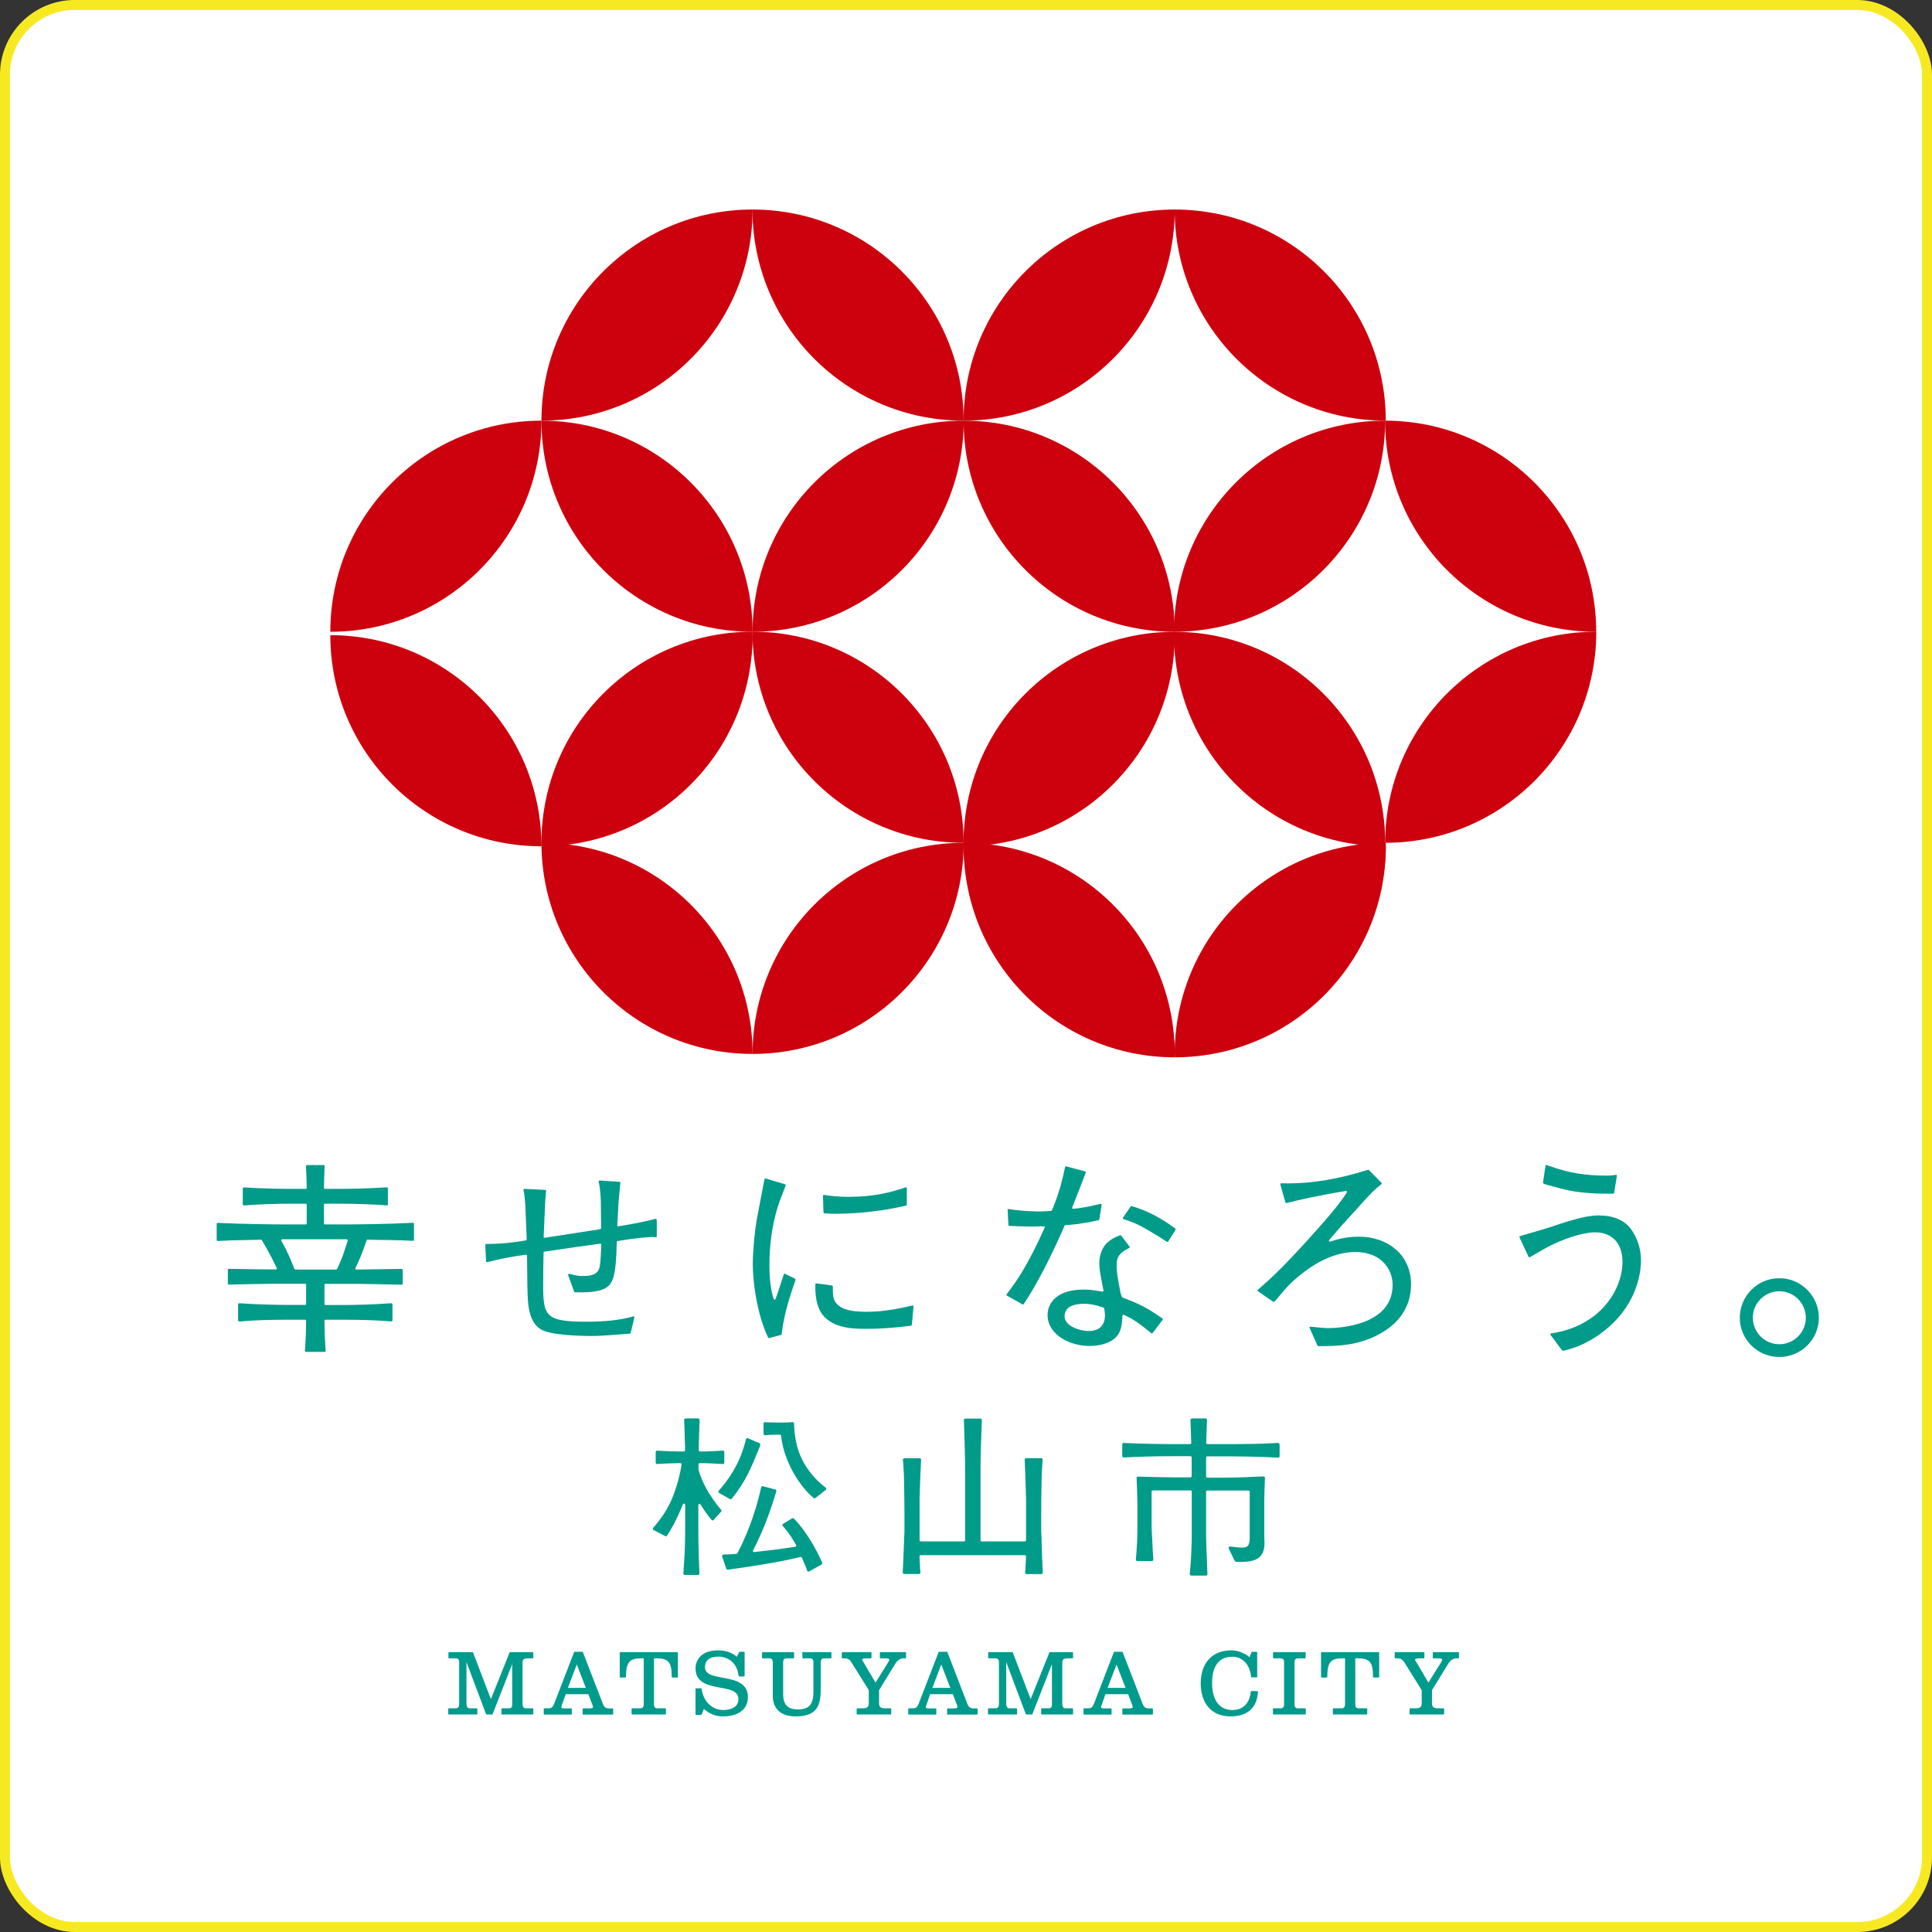 <?xml version="1.0" encoding="UTF-8"?>
<svg id="_レイヤー_6" data-name="レイヤー 6" xmlns="http://www.w3.org/2000/svg" viewBox="0 0 194 194">
  <rect x="0" y="0" width="194" height="194" fill="#333333" stroke="none"/>
  <defs>
    <style>
      .cls-1 {
        fill: #009b8c;
        stroke: #009b8c;
        stroke-linecap: round;
        stroke-linejoin: round;
        stroke-width: .14px;
      }

      .cls-2 {
        fill: #fff;
        stroke: #f7e921;
        stroke-miterlimit: 10;
      }

      .cls-3 {
        fill: #cd000e;
      }

      .cls-4 {
        fill: #009b89;
      }
    </style>
  </defs>
  <rect class="cls-2" x=".5" y=".5" width="193" height="193" rx="7" ry="7"/>
  <g>
    <g>
      <path class="cls-4" d="M128.43,144.93s-.07-.04-.1-.04c-1.63.1-3.24.12-5.16.12h-1.94s-.06-.01-.08-.04c-.02-.02-.03-.05-.03-.09.02-.6.04-1.31.08-2.31,0-.04-.01-.08-.04-.1-.03-.03-.06-.04-.1-.04h-1.38s-.07.02-.1.04c-.03.03-.04.06-.04.1.04,1,.06,1.71.08,2.31,0,.03-.01.06-.03.09-.02.02-.05.04-.08.04h-1.59c-1.11,0-3.43-.03-5.09-.12-.04,0-.08.01-.1.04s-.04.06-.04.1v1.18s.02.08.04.1c.03.03.06.04.1.04,1.53-.08,3.19-.13,5.09-.13h1.62c.06,0,.12.05.12.12,0,.25,0,.51,0,.81v1.08c0,.06-.05.12-.12.12h-1.41c-.84,0-2.8-.04-3.86-.08-.04,0-.08.01-.1.04-.03.03-.04.07-.04.1.03.69.08,2.09.08,2.44v3.06c0,.39-.06,1.66-.15,2.68,0,.04,0,.08.04.11.03.03.06.05.1.05h1.47s.08-.02.1-.04c.03-.03.04-.07.04-.11-.04-.54-.07-1.08-.08-1.35,0-.08,0-.16-.01-.24v-.03c-.03-.6-.08-1.34-.08-1.82v-3.38c0-.06.05-.12.12-.12h3.79c.07,0,.12.05.12.12v4.49c0,.28-.02.84-.04,1.34,0,.2-.01.39-.02.56-.02.45-.05.92-.14,1.88,0,.04,0,.08.04.11.03.03.06.05.1.05h1.49s.07-.02.1-.04.04-.06.04-.1c-.01-.28-.02-.57-.03-.87v-.03c-.05-1.28-.1-2.6-.1-2.99v-4.39c0-.06.05-.12.12-.12h4.14c.07,0,.12.05.12.12v4.57c0,.89-.23,1.04-.79,1.04-.26,0-.86-.07-1.18-.11-.05,0-.1.02-.13.06-.03.04-.03.1-.01.14l.6,1.24s.06.07.1.08c.15.03.25.03.47.03,1.02,0,1.63-.17,1.99-.55.32-.33.46-.84.43-1.56l-.02-.5h0v-3.49c0-.43.04-1.66.07-2.34,0-.04-.01-.08-.04-.11-.03-.03-.07-.04-.11-.04-1.13.06-2.9.13-4.11.13h-1.53c-.07,0-.12-.05-.12-.12v-1.51c0-.13,0-.26,0-.39,0-.06.05-.12.12-.12h1.96c.48,0,2.98,0,5.16.13.04,0,.08-.01.1-.04s.04-.06.04-.1v-1.18s-.02-.08-.04-.1Z"/>
      <g>
        <path class="cls-4" d="M82.9,149.37c-1.55-1.16-2.26-2.61-2.34-2.78,0,0,0,0,0,0-.5-.97-.78-2.17-.83-3.66,0-.04-.02-.07-.05-.1-.03-.03-.07-.04-.1-.03-.48.04-.61.04-.89.04h-.64c-.33,0-.78,0-1.24-.03-.04,0-.08.01-.1.04-.03.03-.04.06-.04.1v1.03s.02.08.05.1c.03.03.07.04.11.04.58-.06,1.06-.06,1.48-.06.06,0,.11.05.12.11.17,1.6.82,2.99,1.33,3.87.56.96,1.29,1.85,1.94,2.38.03.02.06.03.09.03s.06,0,.09-.03l1.04-.81s.05-.07.05-.11c0-.04-.02-.09-.06-.11Z"/>
        <path class="cls-4" d="M71.2,149.97l-.07-.13c-.47-.81-.75-1.44-.99-2.26,0-.01,0-.02,0-.03v-.21c0-.1,0-.2,0-.3,0-.06.05-.12.12-.12h.1c.69,0,1.62.05,2.23.09.04,0,.08-.01.1-.04.03-.03.04-.06.04-.1v-1.07s-.02-.08-.04-.1c-.03-.03-.07-.04-.11-.04-.51.04-1.38.09-2.19.09h-.12s-.06-.01-.08-.04c-.02-.02-.03-.05-.03-.08.01-.74.04-1.63.09-3.06,0-.04-.01-.08-.04-.1-.03-.03-.06-.04-.1-.04h-1.27s-.07.02-.1.04c-.03.03-.04.06-.04.1.04,1.23.07,2.04.09,2.72,0,.11,0,.22,0,.34,0,.03-.01.06-.03.08-.02.02-.05.04-.08.04h-.49c-.38,0-1.42-.03-2.2-.09-.04,0-.08.01-.11.04-.03.03-.04.06-.04.1v1.07s.02.08.04.1c.03.03.07.04.1.04.62-.05,1.65-.09,2.31-.09h.03s.07.01.09.04c.02.03.03.06.03.09-.14.96-.4,1.95-.79,3.01-.58,1.56-1.41,2.61-2.06,3.36-.03.03-.04.08-.03.12,0,.04.03.08.07.1l1.17.61c.06.03.14.01.18-.05.84-1.26,1.4-2.68,1.59-3.14.02-.05.08-.08.13-.07.06.01.1.06.1.12v1.94c0,1.84-.01,2.42-.18,4.96,0,.04.01.08.04.1.03.03.06.04.1.04h1.33s.07-.02.1-.04c.03-.03.04-.06.04-.1-.1-2.7-.11-3.6-.11-4.95v-1.94c0-.05.03-.1.09-.11.05-.01.11,0,.13.05.4.63.58.91,1.11,1.56.03.03.06.05.1.05.04,0,.08-.02.11-.05l.75-.83c.05-.05.05-.14,0-.19-.24-.27-.63-.73-1.2-1.65Z"/>
        <path class="cls-4" d="M72.15,149.82s.03.08.07.1l1.07.61s.04.02.07.02c.04,0,.08-.02.11-.05,1.38-1.7,1.9-2.96,2.83-5.25l.02-.06s0,0,0,0c0,0,0,0,0-.02h0s0-.02,0-.02c0,0,0,0,0,0l.02-.05c.03-.07,0-.15-.08-.18l-1.16-.5s-.08-.02-.12,0c-.04.02-.06.05-.07.09-.29,1.19-.71,2.24-1.3,3.23-.48.81-.98,1.42-1.45,1.97-.03.03-.04.07-.03.12Z"/>
        <path class="cls-4" d="M79.71,152.48s-.12-.05-.17-.02l-.91.56s-.06.06-.07.1c0,.04,0,.08.04.11.68.74,1.19,1.64,1.34,1.92.02.03.02.07,0,.11-.02.03-.05.06-.09.06-1.76.26-2.46.35-4.12.53-.04,0-.09-.01-.11-.05-.02-.04-.03-.08,0-.12,1.23-2.38,1.83-4.3,2.31-5.85l.02-.05s0-.02,0-.03c.01-.04,0-.08,0-.11-.02-.03-.05-.06-.09-.07l-1.26-.33s-.08,0-.11.02c-.03.02-.05.05-.06.09-.35,1.61-1.05,4.07-2.38,6.62-.02.04-.05.06-.1.06-.74.05-1.04.07-1.31.07-.04,0-.09.02-.11.06-.03.04-.03.08-.02.13l.42,1.24c.02.06.09.1.15.09l.34-.05s0,0,0,0h0c2.12-.29,4.82-.7,6.96-1.23,0,0,.02,0,.03,0,.05,0,.09.03.11.07.34.78.45,1.06.54,1.32.01.04.04.07.08.08.02,0,.03,0,.05,0,.02,0,.05,0,.07-.02l1.24-.7c.06-.04.09-.11.06-.18-.58-1.33-1.63-3.2-2.85-4.43Z"/>
      </g>
      <path class="cls-4" d="M104.59,154.57h0s0-.2-.02-.4c0-.2-.02-.41-.02-.47v-1.67c0-1.65.05-3.82.05-3.84,0,0,0,0,0,0,.01-.12.03-.46.04-.75h0c.01-.2.02-.39.03-.48,0-.1.02-.22.03-.35v-.03s0-.08-.03-.11c-.03-.03-.06-.05-.1-.05h-1.54s-.07.02-.1.04c-.03.03-.04.07-.04.1.05.94.09,2.28.12,3.17v.12s0,.01,0,.02c0,0,0,.01,0,.02.01.34.02.59.02.74v4.03c0,.06-.05.12-.12.12h-4.34s-.06-.01-.08-.03c-.02-.02-.03-.05-.03-.08v-6.84c0-1.42.02-2.38.13-5.24,0-.04-.01-.08-.04-.1-.03-.03-.06-.04-.1-.04h-1.52s-.07.02-.1.04c-.03.03-.04.06-.04.1.1,2.86.12,3.82.12,5.24v6.84s0,.06-.03.08c-.02.02-.05.03-.08.03h-4.34c-.07,0-.12-.05-.12-.12v-4.03c0-.15,0-.4.02-.74,0,0,0-.01,0-.02,0,0,0-.01,0-.02v-.11c.03-.89.08-2.23.13-3.17,0-.04-.01-.08-.04-.1s-.06-.04-.1-.04h-1.54s-.08.02-.1.05c-.03.03-.04.07-.04.11v.03c.01.13.02.26.03.36,0,.09.02.28.03.48.02.29.03.63.04.75,0,0,0,0,0,0,0,.09.05,2.21.05,3.84v1.67c0,.06,0,.26-.02.47,0,.21-.02.36-.02.4v.15c-.04.89-.08,2.23-.13,3.17,0,.04.01.08.04.1s.06.04.1.04h1.5s.08-.02.1-.05c.03-.03.04-.07.03-.11,0-.02,0-.05,0-.07h0c0-.06-.01-.11-.02-.17,0-.1-.02-.39-.04-.7h0c-.01-.28-.03-.56-.03-.66,0-.03,0-.07.03-.09.02-.02.05-.04.09-.04h10.46s.06.01.09.04c.02.02.03.06.03.09,0,.1-.02.39-.03.66-.01.31-.03.6-.04.7,0,.06-.01.12-.02.17h0s0,.05,0,.08c0,.04,0,.08.03.11s.06.05.1.05h1.5s.07-.02.1-.04c.03-.03.04-.07.04-.1-.05-.94-.09-2.28-.12-3.17v-.15Z"/>
    </g>
    <g>
      <path class="cls-1" d="M49.41,172.09h-.54l-2.08-5.52h-.02v4.45c0,.42.12.59.44.59h.65v.48h-2.78v-.48h.66c.32,0,.44-.17.44-.59v-4.04c0-.37-.11-.53-.44-.53h-.64v-.48h2.34l1.85,4.84,1.94-4.84h2.25v.48h-.33c-.54,0-.75.07-.75.54v4.03c0,.42.12.59.44.59h.64v.48h-3.06v-.48h.64c.32,0,.44-.15.44-.44v-4.39h-.02l-2.08,5.32Z"/>
      <path class="cls-1" d="M54.67,172.09v-.48h.38c.42,0,.54-.2.68-.55l1.98-5.13h.76l2.02,5.23c.12.31.33.46.66.46h.35v.48h-2.93v-.48h.56c.37,0,.48-.06.48-.21s-.15-.47-.2-.61l-.28-.75h-2.38l-.29.84c-.08.25-.16.4-.16.52,0,.18.09.21.54.21h.51v.48h-2.68ZM57.92,166.93l-1,2.63h2.01l-1.02-2.63Z"/>
      <path class="cls-1" d="M62.3,168.38v-2.41h5.7v2.41h-.48c0-1.35-.23-1.93-1.58-1.93h-.34v4.69c0,.3.13.47.42.47h.78v.48h-3.31v-.48h.8c.29,0,.42-.18.42-.47v-4.69h-.41c-1.28,0-1.51.66-1.51,1.93h-.48Z"/>
      <path class="cls-1" d="M74.71,168.27h-.48c-.12-1.33-1.1-1.99-2.08-1.99-1.09,0-1.43.53-1.43,1.13,0,1.75,4.31.41,4.31,3,0,1.29-1.07,1.87-2.44,1.87-.77,0-1.4-.28-1.93-.81l-.27.67h-.48v-2.54h.48c.12,1.16,1.01,2.18,2.23,2.18.75,0,1.6-.28,1.6-1.16,0-1.92-4.31-.45-4.31-3.1,0-.81.59-1.73,2.16-1.73.89,0,1.47.25,1.94.69l.27-.55h.42v2.34Z"/>
      <path class="cls-1" d="M80.62,165.97h2.8v.48h-.66c-.3,0-.42.18-.42.48v2.81c0,1.84-.66,2.54-2.49,2.54-1.28,0-2.18-.64-2.18-1.98v-3.37c0-.3-.12-.48-.42-.48h-.66v-.48h3.08v.48h-.68c-.3,0-.42.18-.42.48v3.17c0,1.08.46,1.62,1.55,1.62,1.3,0,1.63-.69,1.63-1.89v-2.9c0-.3-.12-.48-.42-.48h-.69v-.48Z"/>
      <path class="cls-1" d="M84.6,165.97h2.84v.48h-.39c-.37,0-.55.06-.55.2,0,.11.12.24.19.37l1.22,2.07,1.27-2.03c.08-.13.18-.29.18-.39,0-.18-.18-.22-.42-.22h-.52v-.48h2.49v.48h-.23c-.3,0-.63.24-.82.55l-1.66,2.7v1.34c0,.46.27.57.7.57h.52v.48h-3.33v-.48h.52c.43,0,.7-.11.7-.57v-1.34l-1.79-2.87c-.16-.25-.39-.38-.68-.38h-.24v-.48Z"/>
      <path class="cls-1" d="M91.27,172.09v-.48h.38c.42,0,.54-.2.68-.55l1.98-5.13h.76l2.02,5.23c.12.31.33.46.66.46h.35v.48h-2.93v-.48h.56c.37,0,.48-.06.48-.21s-.15-.47-.2-.61l-.28-.75h-2.38l-.29.84c-.08.25-.16.4-.16.52,0,.18.09.21.54.21h.51v.48h-2.68ZM94.52,166.93l-1,2.63h2.01l-1.02-2.63Z"/>
      <path class="cls-1" d="M103.61,172.09h-.54l-2.08-5.52h-.02v4.45c0,.42.12.59.44.59h.65v.48h-2.78v-.48h.66c.32,0,.44-.17.44-.59v-4.04c0-.37-.11-.53-.44-.53h-.64v-.48h2.34l1.85,4.84,1.94-4.84h2.25v.48h-.33c-.54,0-.75.07-.75.54v4.03c0,.42.12.59.44.59h.64v.48h-3.06v-.48h.64c.32,0,.44-.15.44-.44v-4.39h-.02l-2.08,5.32Z"/>
      <path class="cls-1" d="M108.87,172.09v-.48h.38c.42,0,.54-.2.68-.55l1.98-5.13h.76l2.02,5.23c.12.31.33.46.66.46h.35v.48h-2.93v-.48h.56c.37,0,.48-.06.48-.21s-.15-.47-.2-.61l-.28-.75h-2.38l-.29.84c-.08.25-.16.4-.16.52,0,.18.09.21.54.21h.51v.48h-2.68ZM112.12,166.93l-1,2.63h2.01l-1.02-2.63Z"/>
      <path class="cls-1" d="M126.18,168.36h-.48c-.14-1.3-.93-2.07-1.95-2.07-1.55,0-2.11,1.17-2.11,2.75,0,1.41.56,2.74,2.11,2.74,1.19,0,1.81-.79,1.91-1.9h.59c-.1,1.68-1.15,2.4-2.69,2.4-2.05,0-2.92-1.5-2.92-3.24,0-1.86.98-3.25,3.01-3.25.68,0,1.34.29,1.85.73l.24-.59h.43v2.43Z"/>
      <path class="cls-1" d="M127.89,172.09v-.48h.7c.29,0,.42-.18.42-.47v-4.21c0-.3-.12-.48-.42-.48h-.69v-.48h3.14v.48h-.7c-.3,0-.42.18-.42.48v4.21c0,.3.13.47.42.47h.71v.48h-3.14Z"/>
      <path class="cls-1" d="M132.72,168.38v-2.41h5.7v2.41h-.48c0-1.35-.23-1.93-1.58-1.93h-.34v4.69c0,.3.13.47.42.47h.78v.48h-3.31v-.48h.8c.29,0,.42-.18.42-.47v-4.69h-.41c-1.28,0-1.51.66-1.51,1.93h-.48Z"/>
      <path class="cls-1" d="M140.12,165.97h2.84v.48h-.39c-.37,0-.55.06-.55.2,0,.11.12.24.19.37l1.22,2.07,1.27-2.03c.08-.13.18-.29.18-.39,0-.18-.18-.22-.42-.22h-.52v-.48h2.49v.48h-.23c-.3,0-.63.24-.82.55l-1.66,2.7v1.34c0,.46.27.57.7.57h.52v.48h-3.33v-.48h.52c.43,0,.7-.11.7-.57v-1.34l-1.79-2.87c-.16-.25-.39-.38-.68-.38h-.24v-.48Z"/>
    </g>
    <g>
      <path class="cls-4" d="M65.9,122.41s-.05-.02-.08-.02l-.16.04c-1.12.3-2.77.58-3.57.71-.03,0-.06,0-.08-.02-.02-.02-.03-.05-.03-.08.03-.49.05-.89.07-1.17v-.02c.03-.51.05-.85.07-1.22,0,0,0,0,0,0l.17-1.86s0-.05-.02-.07c-.02-.02-.04-.03-.07-.03l-1.98-.13s-.06.01-.08.03c-.02.02-.03.05-.02.08v.06c.06.22.17.84.21,1.82,0,0,0,0,0,0l.03,2.54v.26s-.03.09-.08.1h-.02s-5.56.86-5.56.86c-.02,0-.04,0-.06,0,0,0-.01,0-.02-.01-.02-.01-.03-.03-.03-.05,0-.01,0-.02,0-.03l.15-3.43.09-1.19s0-.05-.02-.07c-.02-.02-.04-.03-.07-.03l-2.08-.1s-.06.01-.08.04c-.02.02-.03.06-.02.09l.02.06c.04.14.07.38.11.73.04.36.06.72.06.73l.13,3.16c0,.11,0,.19.01.25,0,.05-.03.1-.08.11-.46.09-2.1.36-3.85.36h-.13s0,0,0,0c-.03,0-.05.01-.07.03-.02.02-.03.05-.03.07l.08,1.64s.02.06.04.07c.02.02.05.02.08.02l.15-.04c1.19-.31,2.62-.58,3.73-.71,0,0,0,0,0,0h0s.01,0,.02,0c.01,0,.03,0,.05.02.02.02.04.05.04.07,0,.22.01.78.02,1.43h0c0,.94.02,2.11.04,2.48v.04c.03.61.07,1.37.3,2.06.27.82.75,1.35,1.45,1.59,1.37.46,4.27.47,4.6.47.84,0,1.34-.03,3.82-.23h.09s.08-.04.09-.08l.37-1.55s0-.07-.03-.09c-.02-.02-.06-.03-.09-.02l-.2.06c-1.17.32-2.68.48-4.51.48-1.06,0-1.74-.04-2.28-.12-.65-.1-1.09-.27-1.39-.53-.27-.24-.45-.58-.54-1.06-.1-.51-.12-1.17-.12-1.81,0-1.18.02-2.37.04-3.42,0-.05.04-.09.09-.1l3.22-.47,2.38-.33s.06,0,.08.02c.02.02.03.05.03.07-.03.91-.1,1.85-.14,2.12l-.02.1s0,0,0,0c-.05.22-.14.46-.37.64-.27.2-.7.3-1.31.3-.36,0-.68-.04-1.02-.13l-.35-.09s-.07,0-.1.03c-.02.03-.03.06-.02.1l.6,1.66s.05.06.09.06h.13c.18.01.35.01.52.01,1.4,0,2.3-.22,2.75-.68h0c.31-.32.49-.8.61-1.57.1-.63.15-1.44.18-2.81,0-.05.03-.09.08-.09,1.44-.25,3.01-.41,3.45-.41.09,0,.17,0,.24.01l.14.02s.05,0,.08-.02c.02-.02.03-.04.03-.07v-1.64s-.01-.06-.04-.08Z"/>
      <g>
        <path class="cls-4" d="M79.84,128.4l-1.01-.49s-.05-.01-.08,0c-.03.01-.05.03-.05.06l-.18.55c-.23.72-.29.91-.44,1.33-.05.15-.11.33-.2.58,0,.02-.02.04-.03.05,0,0-.03.02-.05.02-.01,0-.03,0-.04,0-.03,0-.06-.04-.07-.07-.29-.89-.43-2.01-.43-3.41,0-1.77.22-4.42,1.25-6.98l.38-.99s0-.05,0-.08-.03-.04-.06-.05l-1.93-.58s-.05,0-.08,0c-.02.01-.04.04-.05.06l-.03.13c-.17.87-.52,2.72-.71,3.71l-.06.34c-.15.81-.38,2.97-.38,4.38s.31,4.67,1.49,7.24l.04.1s.05.06.09.06c0,0,.02,0,.03,0l1.19-.32s.07-.04.07-.08v-.08c.17-1.46.61-3.2,1.37-5.31v-.04s.01-.1-.03-.12Z"/>
        <path class="cls-4" d="M82.78,121.84h.12s0,0,0,0c.39.03.64.04.98.04,1.32,0,3.98-.1,7.01-.8l.1-.02s.07-.05.07-.09v-1.65s-.01-.06-.04-.08c-.03-.02-.06-.02-.09-.01l-.17.06c-1.4.46-3.05.89-5.58.89-1.01,0-1.75-.09-2.28-.17l-.15-.02s-.06,0-.08.02c-.02.02-.03.05-.03.08l.05,1.66s.04.09.09.09Z"/>
        <path class="cls-4" d="M91.71,131.11s-.06-.03-.09-.02l-.17.04c-1.34.31-2.81.59-4.42.59-1.18,0-2.36-.1-3.02-.81-.37-.39-.39-.97-.38-1.62v-.11s-.03-.09-.08-.1l-1.57-.21s-.05,0-.08.02c-.02.02-.03.04-.03.07v.13c-.03,1.39.27,2.46.88,3.11.49.52,1.14.86,2,1.05.71.16,1.42.18,2.08.18.07,0,.13,0,.2,0h.01c.05,0,.11,0,.16,0,.7,0,2.17-.04,4.18-.3h.1s.08-.05.08-.1l.17-1.83s0-.06-.03-.08Z"/>
      </g>
      <g>
        <path class="cls-4" d="M107,123.02c.71-.05,1.52-.1,3.23-.48,0,0,0,0,0,0l.09-.02s.07-.04.07-.08l.23-1.44s0-.06-.03-.09c-.02-.02-.06-.03-.09-.02l-.19.04c-1.21.29-1.8.38-2.55.45-.03,0-.07-.01-.09-.04-.02-.03-.02-.06-.01-.09l.17-.42s0,0,0,0l.15-.39h0c.08-.2.19-.47.32-.81h0c.1-.27.22-.57.36-.93l.17-.44s0,0,0,0v-.02s.01,0,.01,0l.18-.48s0-.05,0-.08c-.01-.02-.03-.04-.06-.05l-1.89-.51s-.05,0-.08.01c-.02.01-.04.04-.04.06l-.03.13c-.27,1.35-.62,2.52-1.04,3.6l-.25.61s-.05.06-.08.06l-.29.02h0c-.42.03-.82.05-1.4.03-.9-.03-1.98-.12-2.41-.21l-.16-.03s-.06,0-.08.02c-.02.02-.03.05-.03.08l.08,1.51s.04.09.09.09h.12c1.6.08,2.37.07,3.02.04h.33s0,0,0,0c.03,0,.06.02.08.04.02.03.02.06,0,.09-1.65,3.69-2.81,5.39-3.73,6.57l-.09.11s-.02.05-.02.08c0,.03.02.05.05.07l1.56.88s.03.01.05.01c.03,0,.06-.02.08-.04l.06-.1c1.45-2.17,3.03-5.43,4.03-7.76.01-.03.05-.06.08-.06Z"/>
        <path class="cls-4" d="M116.74,132.4l-.11-.07c-1.51-1.04-2.09-1.34-3.91-2.04-.02,0-.04-.02-.05-.04,0-.01-.03-.06-.04-.08h0s-.05-.12-.1-.3l-.03-.14-.03-.17c-.31-1.55-.32-1.84-.34-2.43v-.09c-.02-.44.09-.79.33-1.08.22-.26.51-.43.8-.58l.13-.07s.04-.04.05-.06c0-.03,0-.06-.02-.08l-.84-1.1s-.07-.05-.11-.03l-.08.03c-.42.14-.93.44-1.25.75h0c-.65.66-.74,1.58-.75,1.85-.03.65.11,1.37.39,2.78l.03.13s0,.07-.03.09c-.02.03-.06.04-.09.03l-.17-.03c-.43-.08-.81-.14-1.32-.17h-.07s0,0,0,0c-1.28-.05-2.29.18-2.99.7-.58.43-.91,1.04-.95,1.74-.04.83.35,1.61,1.1,2.21.74.59,1.76.94,2.86,1,1.26.05,2.35-.28,2.93-.9.51-.53.59-1.28.63-2.14,0-.03.02-.06.05-.08.03-.02.07-.02.1,0,.79.37,1.28.64,2.64,1.76l.1.08s.05.02.07.02c.03,0,.05-.02.07-.04l1.01-1.32s.02-.05.02-.07c0-.03-.02-.05-.04-.06ZM107.53,131.17c.36-.19.88-.27,1.54-.25h0c.53.03.95.12,1.74.38.04.01.06.04.07.08.04.18.08.58.07.82-.02.45-.18.83-.45,1.07-.3.28-.74.4-1.3.38h-.02c-.38-.02-.96-.13-1.45-.39-.56-.29-.85-.68-.83-1.13.02-.43.24-.77.64-.98Z"/>
        <path class="cls-4" d="M118.01,123.36l-.09-.07c-1.42-1.04-2.79-1.74-4.19-2.15,0,0,0,0,0,0l-.09-.03s-.08,0-.11.04l-.76,1.12s-.02.06-.01.09c.01.03.03.05.06.06l.16.05c.87.27,1.26.48,1.98.87l.94.55s.6.36,1.16.73l.11.07s.03.02.05.02c0,0,.01,0,.02,0,.03,0,.05-.02.06-.04l.74-1.17s.02-.1-.02-.13Z"/>
      </g>
      <path class="cls-4" d="M140.21,125.51c-.47-.42-1.02-.75-1.66-.98-.65-.23-1.35-.35-2.11-.35-.99,0-1.9.16-2.87.5-.04.01-.09,0-.11-.04-.02-.04-.02-.08,0-.12l.07-.08c.37-.42.78-.91,1.23-1.42l1.58-1.74c1.32-1.49,1.86-1.99,2.26-2.28l.11-.08s.04-.04.04-.07,0-.06-.03-.08l-1.26-1.28s-.06-.04-.1-.02l-.07.02c-2.88.9-5.48,1.34-7.95,1.34-.17,0-.32,0-.5-.01h-.17s-.06,0-.08.03c-.02.02-.03.06-.02.09l.5,1.79c.01.05.07.08.12.07l.12-.03c1.13-.28,2.96-.71,5.83-1.18.01,0,.03,0,.04,0,.03,0,.05.02.06.05.02.03.02.08,0,.11-.11.16-.22.33-.35.52,0,0,0,0,0,0-.07.09-.13.17-.19.26h0c-.61.81-1.09,1.44-3.32,3.91-2.72,3-3.8,3.96-4.95,4.97l-.12.1s-.03.05-.03.08c0,.03.02.06.04.07l1.52,1.05s.09.02.12-.01l.07-.07c.17-.17.25-.27.43-.49l.08-.1c.48-.56.76-.9,1.3-1.4,2.15-1.94,4.26-2.92,6.26-2.92,1.18,0,2.17.36,2.84,1.06.57.59.9,1.4.9,2.24,0,.96-.3,1.79-.9,2.45-.49.54-1.18.98-2.05,1.3-1.53.56-3.16.59-3.47.59-.4,0-.82-.04-1.61-.12l-.21-.02s-.07.01-.09.04c-.02.03-.02.06,0,.1l.78,1.75s.05.06.09.06h.08c1.77,0,4.2,0,6.57-1.52,1.21-.77,2.66-2.21,2.66-4.7,0-.69-.13-1.34-.39-1.93-.25-.58-.61-1.09-1.08-1.51Z"/>
      <g>
        <path class="cls-4" d="M155.01,118.87l.16.05c.16.05.4.12.73.2,0,0,0,0,0,0l.11.03c.42.12.79.22,1.14.3.34.08.69.15,1.04.2.4.06.83.11,1.26.14l.26.02c.22.02.43.03.68.04.1,0,.17,0,.24,0h0c.14,0,.26,0,.55.01h.55s.26,0,.26,0c.05,0,.09-.03.09-.08l.28-1.7s0-.06-.03-.08c-.02-.02-.05-.03-.08-.03l-.26.04c-.17.02-.33.04-.58.04-2.25,0-3.89-.27-5.87-.98l-.22-.08s-.06,0-.08,0c-.02.01-.04.04-.05.07l-.25,1.68s.02.09.07.11Z"/>
        <path class="cls-4" d="M160.66,122.04c-1.14,0-2.38.29-4.9,1.15h0c-.9.29-2.58.77-3.07.91l-.05.02s-.05.03-.06.05-.01.06,0,.08l.9,1.94s.03.04.06.05c.03,0,.05,0,.08,0l1.26-.73c1.16-.67,2.25-1.09,2.97-1.32.9-.29,1.74-.45,2.29-.45.86,0,1.56.27,2.04.78.48.51.74,1.27.74,2.18,0,1.97-1.07,4.04-2.8,5.4-1.19.92-2.55,1.5-4.17,1.76l-.2.03s-.06.03-.07.06,0,.07.01.09l1.17,1.56s.05.04.08.04c0,0,.01,0,.02,0l.08-.02c.68-.16,2.76-.66,4.95-2.78,2.59-2.54,2.79-5.44,2.79-6.26,0-1.15-.34-2.22-1.01-3.17-.22-.32-1.11-1.35-3.09-1.35Z"/>
      </g>
      <path class="cls-4" d="M178.67,128.35c-2.19,0-3.97,1.78-3.97,3.97s1.78,3.94,3.97,3.94,3.97-1.77,3.97-3.94-1.78-3.97-3.97-3.97ZM178.67,134.98c-1.47,0-2.66-1.19-2.66-2.66s1.19-2.66,2.66-2.66,2.66,1.19,2.66,2.66-1.19,2.66-2.66,2.66Z"/>
      <path class="cls-4" d="M41.47,122.79h-.13c-2.19.12-5.57.16-6.48.16h-2.23c-.06,0-.1-.05-.1-.1v-1.88c0-.06.05-.1.1-.1h1.52c1.53,0,3.06.05,4.57.16h.13s.05,0,.07-.02c.02-.02.03-.04.03-.07v-1.61s-.01-.05-.03-.07c-.02-.02-.05-.03-.07-.03h-.13c-1.7.12-3.94.15-4.57.15h-1.52s-.05,0-.07-.02c0,0,0,0,0,0-.02-.02-.03-.04-.03-.06,0,0,0-.01,0-.02l.02-.86c.02-.58.03-.85.04-1.19v-.14s0-.05-.02-.07-.04-.03-.07-.03h-1.67s-.05.01-.07.03-.03.05-.03.07v.14c.02.35.03.61.05,1.19l.02.86s0,.01,0,.02c0,.02-.01.04-.03.06,0,0,0,0,0,0-.02.02-.04.02-.07.02h-1.52c-.63,0-2.87-.03-4.57-.14h-.13s-.05,0-.07.02c-.02.02-.03.04-.03.07v1.61s.01.05.03.07c.02.02.05.03.07.03h.13c1.5-.12,3.04-.17,4.57-.17h1.52c.06,0,.1.05.1.1v1.88c0,.06-.05.1-.1.1h-2.23c-.92,0-4.3-.04-6.48-.15h-.13s-.05,0-.07.02c-.02.02-.03.04-.03.07v1.62s.01.05.03.07c.02.02.05.03.07.03h.13c.69-.05,1.43-.07,2.56-.09.3,0,.63-.01.99-.02l.65-.02s0,0,0,0c.02,0,.06,0,.08.03,0,0,.01.01.02.02.17.28.83,1.38,1.5,2.79.02.03.01.07,0,.1-.02.03-.05.05-.09.05-.68,0-3.4-.03-4.59-.06h-.13s-.05,0-.07.02c-.02.02-.03.04-.03.07v1.39s.01.05.03.07c.02.02.04.03.07.03h.13c1.54-.04,3.97-.08,4.2-.08h3.33c.06,0,.1.05.1.1v1.92c0,.06-.05.1-.1.1h-1.91c-.79,0-2.94-.04-4.59-.16h-.13s-.05,0-.07.02c-.02.02-.03.04-.03.07v1.63s.01.05.03.07c.02.02.05.03.07.03h.13c1.35-.12,2.81-.17,4.59-.17h1.91c.06,0,.1.05.1.1q0,1.22-.09,2.58l-.03.45s0,.05.03.07c.02.02.04.03.07.03h1.88s.05-.01.07-.03c.02-.02.03-.05.03-.07l-.03-.45q-.09-1.36-.09-2.58c0-.06.05-.1.1-.1h1.91c1.78,0,3.24.05,4.59.16h.13s.05,0,.07-.01c.02-.02.03-.04.03-.07v-1.63s-.01-.05-.03-.07-.05-.03-.07-.03h-.13c-1.65.13-3.8.17-4.59.17h-1.91c-.06,0-.1-.05-.1-.1v-1.92c0-.06.05-.1.1-.1h3.33c.22,0,2.65.04,4.2.08h.13s.05,0,.07-.02c.02-.02.03-.04.03-.07v-1.39s-.01-.05-.03-.07c-.02-.02-.04-.03-.07-.03h-.13c-1,.02-3.39.05-4.45.06-.03,0-.06-.02-.07-.05-.02-.03-.02-.07,0-.1.45-.91.66-1.48.97-2.35l.15-.43s0-.01,0-.02c.02-.03.05-.05.08-.05h.05s0,0,0,0c0,0,0,0,0,0l.79.02c.23,0,.46,0,.68.01.13,0,.25,0,.37,0,1.13.02,1.87.04,2.56.08h.13s.05,0,.07-.02c.02-.02.03-.04.03-.07v-1.62s-.01-.05-.03-.07c-.02-.02-.05-.03-.07-.03ZM34.92,124.57l-.06.18s-.03.09-.05.15h0c-.17.56-.49,1.6-.97,2.53-.01.03-.04.05-.07.05h-.26s-3.84,0-3.84,0c-.04,0-.08-.03-.1-.06l-.02-.04s-.04-.11-.07-.17c-.21-.53-.6-1.53-1.23-2.62-.02-.03-.02-.07,0-.1.02-.03.05-.05.09-.05h6.47s.07.02.08.04c.02.03.03.06.02.09Z"/>
    </g>
    <g>
      <path class="cls-3" d="M75.57,63.78c-11.71,0-21.2,9.49-21.2,21.2,11.71,0,21.2-9.49,21.2-21.2Z"/>
      <path class="cls-3" d="M54.37,84.63c0,11.71,9.49,21.2,21.2,21.2,0-11.71-9.49-21.2-21.2-21.2Z"/>
      <path class="cls-3" d="M117.96,63.78c-11.71,0-21.2,9.49-21.2,21.2,11.71,0,21.2-9.49,21.2-21.2Z"/>
      <path class="cls-3" d="M117.96,106.17c11.71,0,21.2-9.49,21.2-21.2-11.71,0-21.2,9.49-21.2,21.2Z"/>
      <path class="cls-3" d="M96.76,84.97c0,11.71,9.49,21.2,21.2,21.2,0-11.71-9.49-21.2-21.2-21.2Z"/>
      <path class="cls-3" d="M117.96,21.04c-11.71,0-21.2,9.49-21.2,21.2,11.71,0,21.2-9.49,21.2-21.2Z"/>
      <path class="cls-3" d="M139.15,42.24c0-11.71-9.49-21.2-21.2-21.2,0,11.71,9.49,21.2,21.2,21.2Z"/>
      <path class="cls-3" d="M96.76,42.24c0,11.71,9.49,21.2,21.2,21.2,0-11.71-9.49-21.2-21.2-21.2Z"/>
      <path class="cls-3" d="M139.09,42.24c-11.71,0-21.2,9.49-21.2,21.2,11.71,0,21.2-9.49,21.2-21.2Z"/>
      <path class="cls-3" d="M160.28,63.44c0-11.71-9.49-21.2-21.2-21.2,0,11.71,9.49,21.2,21.2,21.2Z"/>
      <path class="cls-3" d="M139.09,84.63c11.71,0,21.2-9.49,21.2-21.2-11.71,0-21.2,9.49-21.2,21.2Z"/>
      <path class="cls-3" d="M117.89,63.78c0,11.71,9.49,21.2,21.2,21.2,0-11.71-9.49-21.2-21.2-21.2Z"/>
      <path class="cls-3" d="M117.96,63.44c-11.71,0-21.2,9.49-21.2,21.2,11.71,0,21.2-9.49,21.2-21.2Z"/>
      <path class="cls-3" d="M117.96,105.83c11.71,0,21.2-9.49,21.2-21.2-11.71,0-21.2,9.49-21.2,21.2Z"/>
      <path class="cls-3" d="M96.76,84.63c0,11.71,9.49,21.2,21.2,21.2,0-11.71-9.49-21.2-21.2-21.2Z"/>
      <path class="cls-3" d="M117.89,63.44c0,11.71,9.49,21.2,21.2,21.2,0-11.71-9.49-21.2-21.2-21.2Z"/>
      <path class="cls-3" d="M54.37,42.24c-11.71,0-21.2,9.49-21.2,21.2,11.71,0,21.2-9.49,21.2-21.2Z"/>
      <path class="cls-3" d="M54.37,84.63c11.71,0,21.2-9.49,21.2-21.2-11.71,0-21.2,9.49-21.2,21.2Z"/>
      <path class="cls-3" d="M33.17,63.78c0,11.71,9.49,21.2,21.2,21.2,0-11.71-9.49-21.2-21.2-21.2Z"/>
      <path class="cls-3" d="M75.57,21.04c-11.71,0-21.2,9.49-21.2,21.2,11.71,0,21.2-9.49,21.2-21.2Z"/>
      <path class="cls-3" d="M96.76,42.24c0-11.71-9.49-21.2-21.2-21.2,0,11.71,9.49,21.2,21.2,21.2Z"/>
      <path class="cls-3" d="M75.57,63.44c11.71,0,21.2-9.49,21.2-21.2-11.71,0-21.2,9.49-21.2,21.2Z"/>
      <path class="cls-3" d="M54.37,42.24c0,11.71,9.49,21.2,21.2,21.2,0-11.71-9.49-21.2-21.2-21.2Z"/>
      <path class="cls-3" d="M96.76,84.63c0-11.71-9.49-21.2-21.2-21.2,0,11.71,9.49,21.2,21.2,21.2Z"/>
      <path class="cls-3" d="M75.57,105.83c11.71,0,21.2-9.49,21.2-21.2-11.71,0-21.2,9.49-21.2,21.2Z"/>
    </g>
  </g>
</svg>